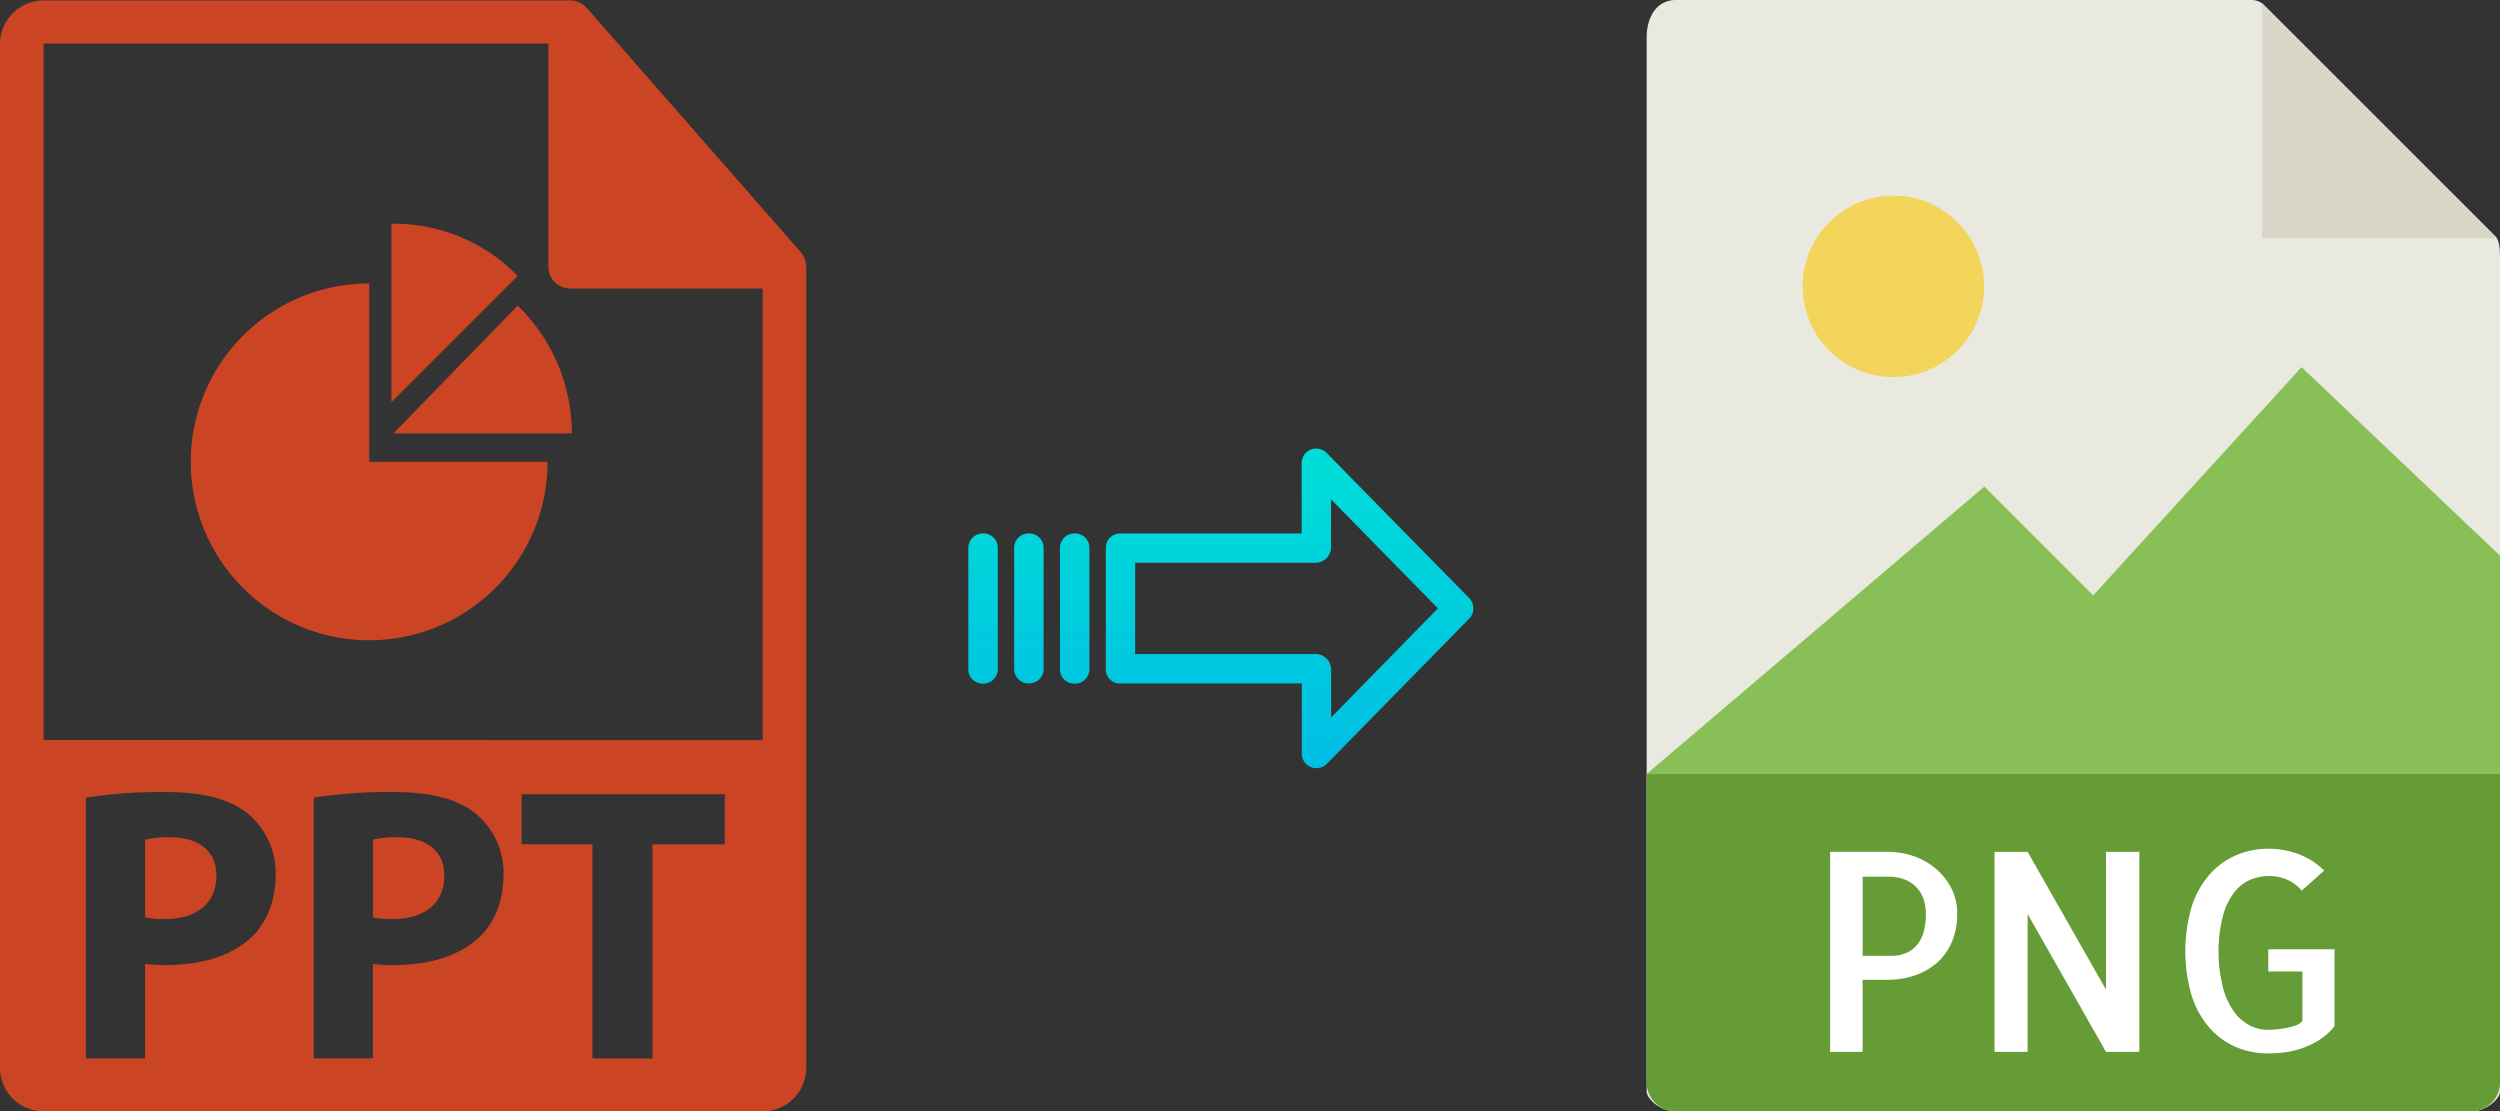 <svg xmlns="http://www.w3.org/2000/svg" xmlns:xlink="http://www.w3.org/1999/xlink" viewBox="0 0 449.9 200"><rect x="0" y="0" width="449.9" height="200" fill="#333333" stroke="none"/><defs><style>.cls-1{fill:#cb4424;}.cls-2{fill:#e9e9e0;}.cls-3{fill:#659c35;}.cls-4{fill:#d9d7ca;}.cls-5{fill:#fff;}.cls-6{fill:#f3d55b;}.cls-7{fill:#88c057;}.cls-8{fill:url(#linear-gradient);}.cls-9{fill:url(#linear-gradient-2);}.cls-10{fill:url(#linear-gradient-3);}.cls-11{fill:url(#linear-gradient-4);}</style><linearGradient id="linear-gradient" x1="232.04" y1="135.94" x2="232.04" y2="16.74" gradientTransform="matrix(1, 0, 0, -1, 0, 186.59)" gradientUnits="userSpaceOnUse"><stop offset="0" stop-color="#00efd1"/><stop offset="1" stop-color="#00acea"/></linearGradient><linearGradient id="linear-gradient-2" x1="193.39" y1="135.94" x2="193.39" y2="16.74" xlink:href="#linear-gradient"/><linearGradient id="linear-gradient-3" x1="185.15" y1="135.94" x2="185.15" y2="16.74" xlink:href="#linear-gradient"/><linearGradient id="linear-gradient-4" x1="176.9" y1="135.94" x2="176.9" y2="16.74" xlink:href="#linear-gradient"/></defs><title>ppt to png</title><g id="Layer_2" data-name="Layer 2"><g id="Layer_2-2" data-name="Layer 2"><path class="cls-1" d="M71.56,150.67a17.82,17.82,0,0,0-4.44.43v14a16.51,16.51,0,0,0,3.6.29c5.72,0,9.24-2.9,9.24-7.77C80,153.28,76.93,150.67,71.56,150.67Z"/><path class="cls-1" d="M30.55,150.67a17.75,17.75,0,0,0-4.44.43v14a16.45,16.45,0,0,0,3.6.29c5.71,0,9.24-2.9,9.24-7.77C39,153.28,35.92,150.67,30.55,150.67Z"/><path class="cls-1" d="M145.06,47.93a3.86,3.86,0,0,0-.94-2.54l-38.56-44,0,0a4.08,4.08,0,0,0-.78-.65c-.08-.06-.17-.1-.25-.15a3.8,3.8,0,0,0-.78-.33l-.21-.07a3.82,3.82,0,0,0-.9-.11H7.84A7.85,7.85,0,0,0,0,7.84V192.16A7.85,7.85,0,0,0,7.84,200H137.25a7.85,7.85,0,0,0,7.85-7.84V48.37C145.1,48.22,145.07,48.07,145.06,47.93ZM45.24,168.67c-3.68,3.46-9.11,5-15.46,5a27.13,27.13,0,0,1-3.67-.21v17H15.45V143.54a88.42,88.42,0,0,1,14.54-1c6.63,0,11.36,1.28,14.54,3.82a13.92,13.92,0,0,1,5.08,11C49.61,162,48.06,166,45.24,168.67Zm41,0c-3.67,3.46-9.11,5-15.46,5a27.34,27.34,0,0,1-3.67-.21v17H56.46V143.54a88.51,88.51,0,0,1,14.54-1c6.63,0,11.36,1.28,14.54,3.82a13.92,13.92,0,0,1,5.08,11C90.62,162,89.07,166,86.25,168.67Zm44.18-16.73h-13v38.54h-10.8V151.94H93.87v-9h36.56v9ZM7.84,133.17V7.84H98.69V48a3.92,3.92,0,0,0,3.92,3.92h34.64v81.28Z"/><path class="cls-1" d="M66.45,51a32.11,32.11,0,1,0,32.1,32.1H66.45Z"/><path class="cls-1" d="M70.8,78h32.11a32,32,0,0,0-9.75-23Z"/><path class="cls-1" d="M70.47,72.35l22.69-22.7a31,31,0,0,0-22.72-9.38l0,32.07Z"/></g><g id="Layer_6" data-name="Layer 6"><path class="cls-2" d="M405.21,0H301.56c-2.89,0-5.23,2.34-5.23,6.88V196.43c0,1.23,2.34,3.57,5.23,3.57H444.68c2.89,0,5.22-2.34,5.22-3.57V46.35c0-2.49-.33-3.29-.91-3.88L407.43.92A3.14,3.14,0,0,0,405.21,0Z"/><path class="cls-3" d="M444.68,200H301.56a5.23,5.23,0,0,1-5.23-5.23V139.29H449.9v55.48A5.22,5.22,0,0,1,444.68,200Z"/><polygon class="cls-4" points="407.05 0.54 407.05 42.86 449.37 42.86 407.05 0.54"/><path class="cls-5" d="M335.21,189.29h-5.86v-36H339.7a14.52,14.52,0,0,1,4.54.73,12.35,12.35,0,0,1,4,2.2,11.53,11.53,0,0,1,2.88,3.54,9.8,9.8,0,0,1,1.1,4.66,12.71,12.71,0,0,1-.93,5,10.41,10.41,0,0,1-2.59,3.74,11.9,11.9,0,0,1-4,2.34,15.5,15.5,0,0,1-5.18.83H335.2v13Zm0-31.55V172h5.37a6.27,6.27,0,0,0,2.12-.37,5.3,5.3,0,0,0,1.93-1.19,5.92,5.92,0,0,0,1.42-2.32,11.17,11.17,0,0,0,.53-3.69,10,10,0,0,0-.24-2,5.81,5.81,0,0,0-1-2.2,5.92,5.92,0,0,0-2.12-1.76,8,8,0,0,0-3.62-.7h-4.39Z"/><path class="cls-5" d="M385,153.3v36h-6l-14.11-24.81v24.81h-5.95v-36h5.95L379,178.1V153.3Z"/><path class="cls-5" d="M420.12,170.73v13.92A10.53,10.53,0,0,1,417.6,187a14.88,14.88,0,0,1-2.92,1.49,15.86,15.86,0,0,1-3.18.84,22.32,22.32,0,0,1-3.25.24,14.8,14.8,0,0,1-5.93-1.17,13.33,13.33,0,0,1-4.73-3.47,16.44,16.44,0,0,1-3.18-5.76,28.61,28.61,0,0,1,0-16,16.28,16.28,0,0,1,3.18-5.74,13.47,13.47,0,0,1,4.76-3.49,14.51,14.51,0,0,1,5.9-1.2,15.1,15.1,0,0,1,5.47,1,13.17,13.17,0,0,1,4.54,2.93l-4.05,3.61a7,7,0,0,0-2.69-2,8.05,8.05,0,0,0-3.12-.63,8.77,8.77,0,0,0-3.45.68,7.39,7.39,0,0,0-2.92,2.32,11.86,11.86,0,0,0-2,4.22,25.11,25.11,0,0,0-.78,6.35,25.9,25.9,0,0,0,.76,6.34,13.08,13.08,0,0,0,1.95,4.4,8.33,8.33,0,0,0,2.83,2.54,7.15,7.15,0,0,0,3.35.82c.36,0,.83,0,1.44-.07s1.2-.13,1.8-.24a12.37,12.37,0,0,0,1.74-.47,2.43,2.43,0,0,0,1.22-.83v-8.88H408.2v-4h11.92Z"/><circle class="cls-6" cx="340.73" cy="51.54" r="16.32"/><polygon class="cls-7" points="296.33 139.29 335.62 139.29 449.9 139.29 449.9 100 414.19 66.07 376.69 107.14 357.11 87.56 296.33 139.29"/></g><g id="Layer_3" data-name="Layer 3"><path class="cls-8" d="M238.75,81.52a2.62,2.62,0,0,0-4.5,1.86V96h-32.6A2.59,2.59,0,0,0,199,98.51v0l0,22a2.43,2.43,0,0,0,.78,1.79,2.54,2.54,0,0,0,1.87.7h32.62v12.59a2.62,2.62,0,0,0,1.63,2.46,2.55,2.55,0,0,0,1,.19,2.61,2.61,0,0,0,1.89-.79l25.6-26.11a2.65,2.65,0,0,0,0-3.71Zm.8,47.59v-8.63a2.8,2.8,0,0,0-2.7-2.78H204.28l0-16.43h32.55a2.8,2.8,0,0,0,2.7-2.78V89.86l19.24,19.62Z"/><path class="cls-9" d="M193.4,96h0a2.6,2.6,0,0,0-2.65,2.54v21.93a2.56,2.56,0,0,0,2.58,2.56h.07a2.6,2.6,0,0,0,2.65-2.54V98.53A2.57,2.57,0,0,0,193.47,96Z"/><path class="cls-10" d="M185.16,96h0a2.59,2.59,0,0,0-2.65,2.54v0l0,21.89a2.58,2.58,0,0,0,2.59,2.56h.06a2.59,2.59,0,0,0,2.65-2.54v0l0-21.89A2.58,2.58,0,0,0,185.22,96Z"/><path class="cls-11" d="M176.91,96h0a2.6,2.6,0,0,0-2.65,2.54v21.93a2.56,2.56,0,0,0,2.58,2.56h.07a2.6,2.6,0,0,0,2.65-2.54V98.53A2.57,2.57,0,0,0,177,96Z"/></g></g></svg>